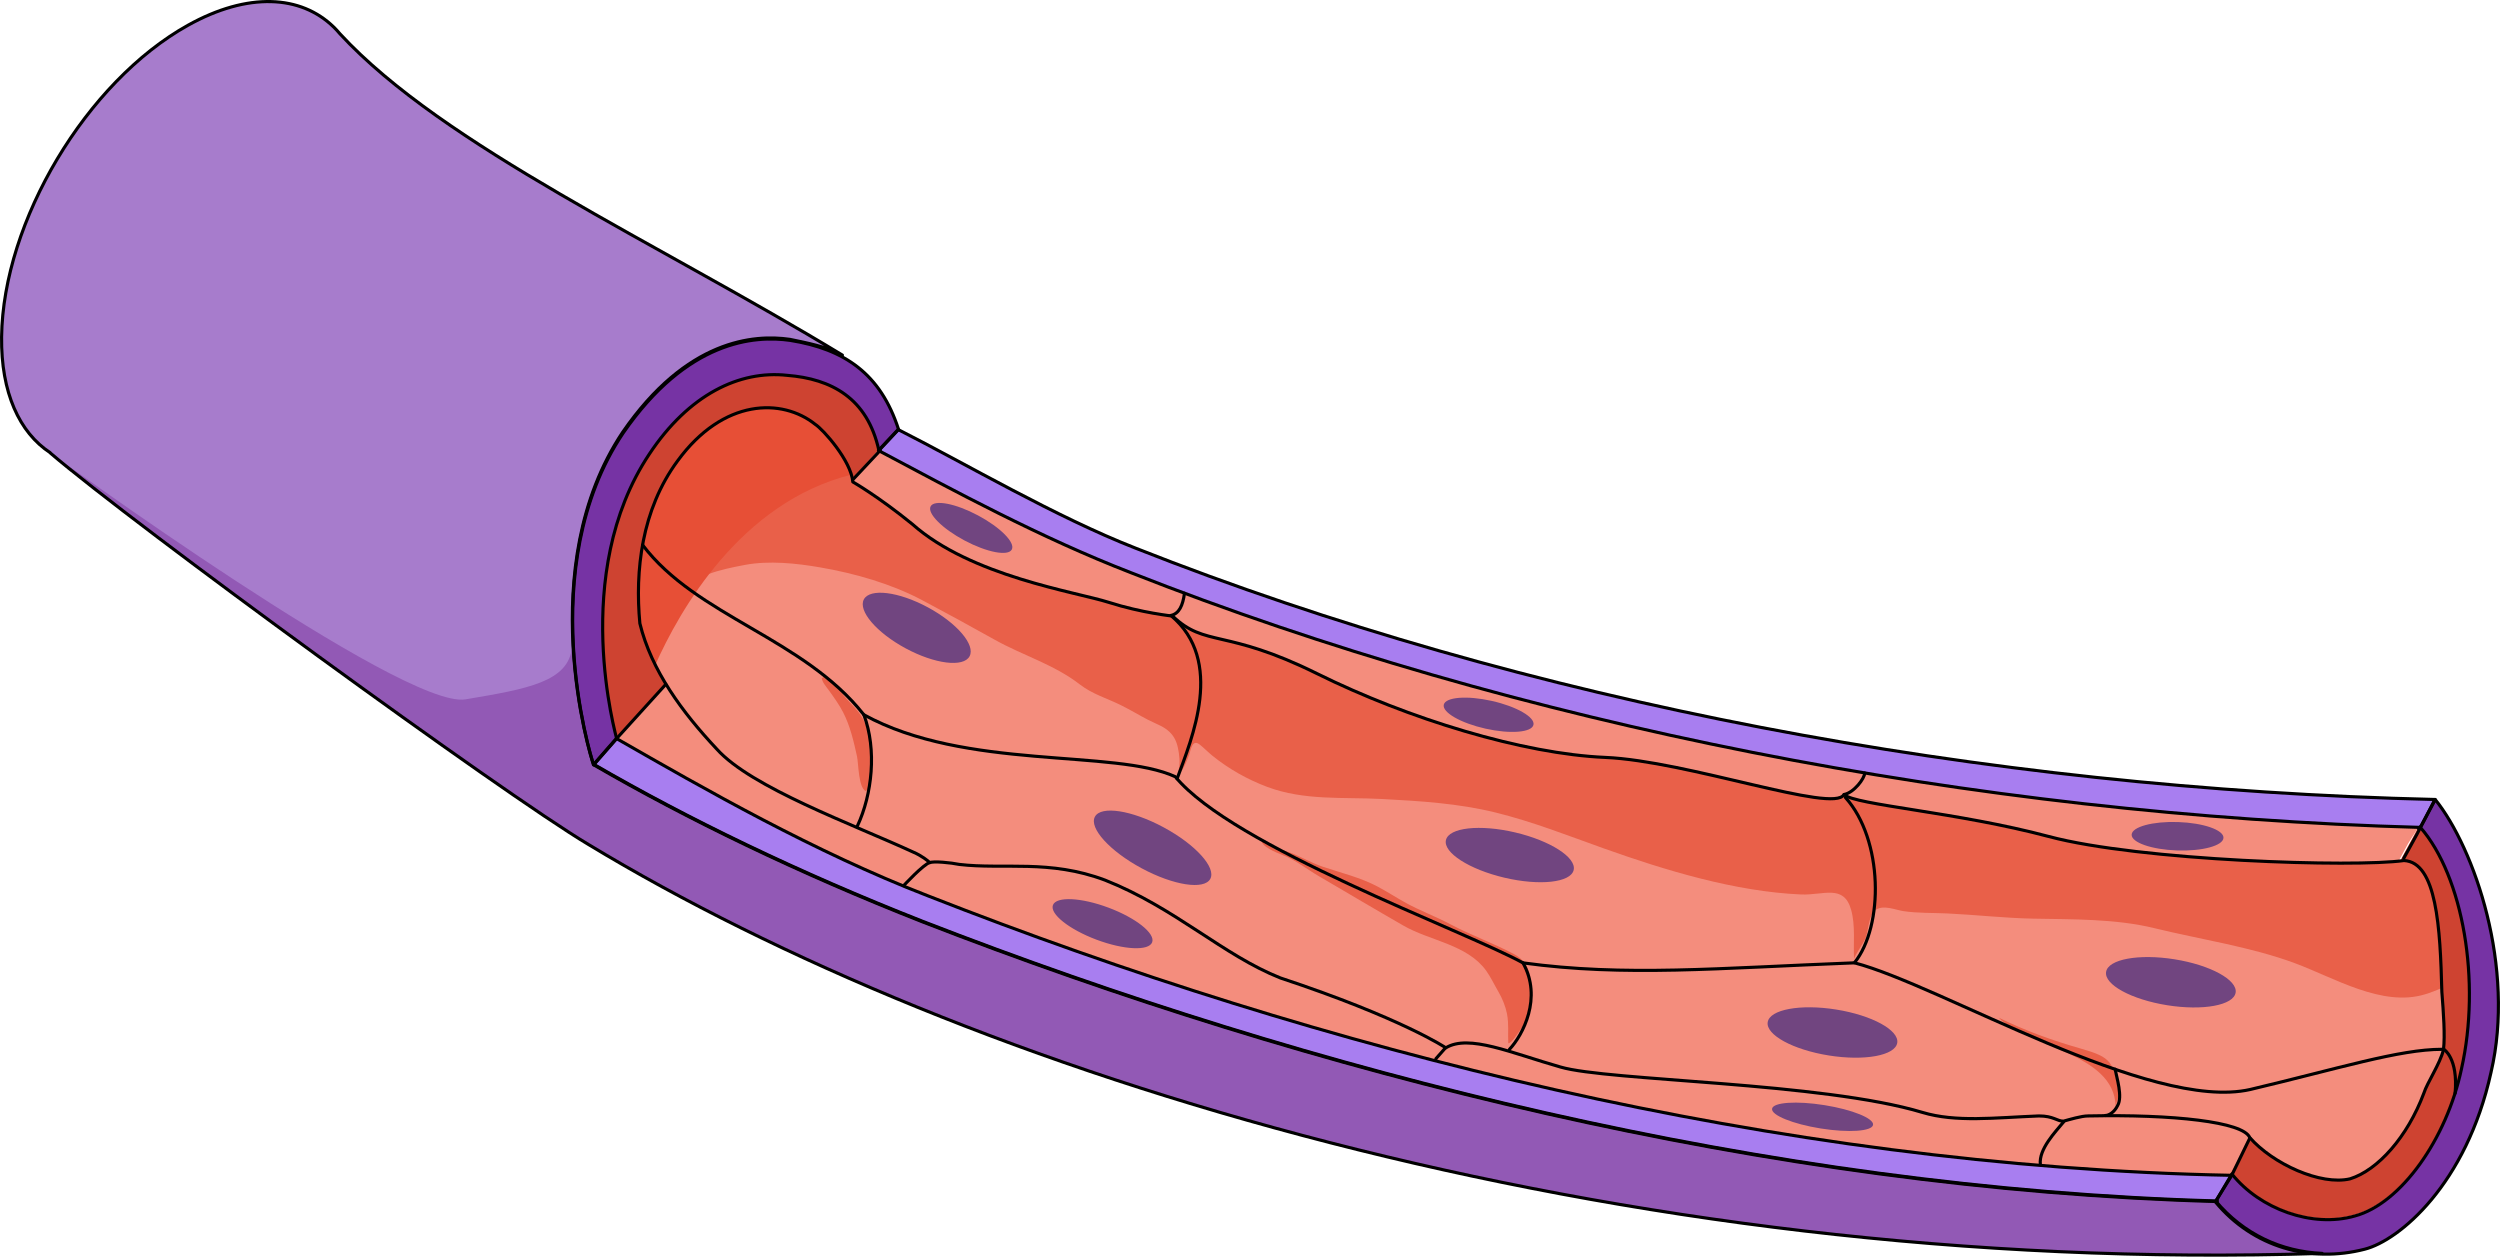 <?xml version="1.0" encoding="utf-8"?>
<!-- Generator: Adobe Illustrator 16.0.0, SVG Export Plug-In . SVG Version: 6.00 Build 0)  -->
<!DOCTYPE svg PUBLIC "-//W3C//DTD SVG 1.1//EN" "http://www.w3.org/Graphics/SVG/1.1/DTD/svg11.dtd">
<svg version="1.1" id="Layer_1" xmlns="http://www.w3.org/2000/svg" xmlns:xlink="http://www.w3.org/1999/xlink" x="0px" y="0px"
	 width="476.807px" height="239.679px" viewBox="0 0 476.807 239.679" enable-background="new 0 0 476.807 239.679"
	 xml:space="preserve">
<g>
	<g>
		<path fill-rule="evenodd" clip-rule="evenodd" fill="#F48D7D" d="M461.239,157.773c-84.982-2.332-172.153-19.653-245.576-48.634
			c-17.184-6.662-33.742-15.656-48.115-23.317c-49.989,54.963-49.989,54.963-49.989,54.963l0,0l0,0
			c16.872,9.66,37.805,21.651,59.362,29.979c74.673,29.313,161.844,51.632,246.428,56.417l35.93-66.288L461.239,157.773
			L461.239,157.773z"/>
		<path fill-rule="evenodd" clip-rule="evenodd" fill="#F48D7D" d="M176.936,170.794c74.689,29.297,161.88,51.604,248.446,53.268
			c15.938-28.964,15.938-28.964,15.938-28.964c-61.252-14.649-206.883-48.94-213.758-50.938
			c-6.563-1.997-59.377-19.976-86.252-29.298c-23.751,25.969-23.751,25.969-23.751,25.969l0,0l0,0
			C134.435,150.485,155.372,162.471,176.936,170.794L176.936,170.794z"/>
		<path fill-rule="evenodd" clip-rule="evenodd" fill="#CE4331" d="M167.601,85.785c-2.188-9.993-9.06-13.658-17.494-14.324
			c-9.06-0.999-18.744,3.664-26.24,14.99c-15.308,22.652-6.561,53.299-6.248,54.298C167.601,85.785,167.601,85.785,167.601,85.785
			L167.601,85.785L167.601,85.785z M425.323,224.028c0,0,0,0,0.313,0c0-0.333,0-0.333,0-0.333
			c5.311,6.662,15.307,10.326,23.43,7.995c8.746-2.332,17.494-14.657,20.305-27.982c3.748-16.655,0.313-36.643-7.811-45.97l0,0
			c-0.311,0-0.623,0-0.623,0h0.313C423.571,227.262,459.497,160.971,425.323,224.028"/>
		<path fill-rule="evenodd" clip-rule="evenodd" fill="#F48D7D" d="M458.433,164.063c-9.373,1.332-50.266,0.078-67.764-4.586
			c-17.496-4.664-36.867-5.996-39.053-7.995c-1.875,3.665-29.895-6.419-45.516-7.085c-15.623-0.667-37.492-7.329-54.988-15.99
			c-17.498-8.661-21.274-4.968-27.523-10.964c0,0-5.908-0.611-12.157-2.611c-6.249-1.998-26.253-4.94-37.501-14.935
			c-6.562-5.329-11.338-8.045-11.338-8.045c-0.313-3.997-5.625-9.993-7.187-10.992c-6.249-4.998-17.496-4.998-26.245,6.995
			c-6.873,9.327-8.123,20.987-7.186,30.981c2.188,8.994,8.123,16.988,14.685,23.984c6.562,7.329,25.933,14.324,37.492,19.654
			c1.562,0.666,2.812,1.666,3.124,1.999c0.625-0.333,4.063,0,5.624,0.333c8.436,0.999,17.185-0.999,27.807,2.998
			c13.435,5.33,22.495,14.324,33.431,18.655c23.12,7.662,31.556,13.325,31.556,13.325c4.374-2.665,12.497,0.999,21.87,3.664
			c9.061,2.665,49.957,3.648,69.049,8.661c6.418,1.686,13.748,1,22.184,0.667c2.811,0,3.436,0.999,4.686,0.999
			c1.25-0.333,3.438-0.999,4.688-0.999c16.246-0.334,29.594,1.121,30.844,4.119c4.375,4.997,13.521,9.205,19.145,7.873
			c5.313-1.666,10.936-7.995,14.061-16.323c0.625-1.999,3.123-5.663,3.748-8.328c0.313-2.665,0-6.996-0.313-10.993
			C465.341,176.799,464.683,164.396,458.433,164.063"/>
		<path fill-rule="evenodd" clip-rule="evenodd" fill="#E96049" d="M458.433,164.063c-9.373,1.332-50.266,0.078-67.764-4.586
			c-17.496-4.664-36.867-5.996-39.053-7.995c-1.875,3.665-29.895-6.419-45.516-7.085c-15.623-0.667-37.492-7.329-54.988-15.99
			c-17.498-8.661-21.274-4.968-27.523-10.964c0,0-5.908-0.611-12.157-2.611c-6.249-1.998-26.253-4.94-37.501-14.935
			c-6.562-5.329-11.338-8.045-11.338-8.045c-0.313-3.997-5.625-9.993-7.187-10.992c-3.187-2.549-7.675-3.793-12.468-2.813
			c-1.636,2.588-3.134,5.262-5.041,7.677c-2.719,3.444-5.556,6.354-7.228,10.48l-1.399,17.722c2.081-1.671,3.019-3.381,5.78-4.409
			c2.267-0.844,4.657-1.328,7.028-1.775c4.583-0.864,9.762-0.319,14.336,0.47c6.647,1.146,13.562,3.118,19.525,6.285
			c4.606,2.445,9.186,4.941,13.732,7.491c5.415,3.036,11.365,4.735,16.293,8.562c2.359,1.831,5.207,2.65,7.856,3.963
			c1.743,0.863,3.407,1.872,5.131,2.771c1.692,0.881,3.356,1.3,4.581,2.83c0.821,1.025,1.12,2.229,1.3,3.505
			c0.224,1.579,0.169,2.751-0.271,4.291c1.092-0.934,1.664-2.435,2.163-3.74c0.415-1.088,0.612-3.348,2.129-2.135
			c0.821,0.656,1.557,1.429,2.376,2.092c3.13,2.53,6.664,4.525,10.43,5.941c7.102,2.671,14.492,1.926,21.916,2.319
			c7.259,0.385,14.545,0.831,21.627,2.572c7.102,1.746,13.701,4.365,20.578,6.819c11.76,4.196,25.188,8.293,37.779,8.82
			c4.188,0.176,8.111-2.029,9.494,2.929c0.846,3.04,0.404,6.304,0.557,9.41c-0.025-0.52,2.027-3.367,2.297-4.252
			c0.5-1.646,0.504-4.363,1.975-5.236c1.475-0.875,3.646,0.1,5.141,0.324c2.75,0.411,5.59,0.31,8.363,0.44
			c5.467,0.259,10.891,0.887,16.371,0.993c7.535,0.146,15.742,0.012,23.068,1.802c8.768,2.144,18.395,3.555,26.838,6.685
			c7.51,2.784,16.656,8.427,24.809,5.956c1.119-0.339,2.168-0.744,3.16-1.2C465.313,176.349,464.567,164.39,458.433,164.063z"/>
		<path fill-rule="evenodd" clip-rule="evenodd" fill="#E96049" d="M157.052,129.263c-0.11,0.021-0.214-0.013-0.326,0.012
			c0.076,0.856,0.845,1.674,1.342,2.366c0.981,1.367,1.968,2.721,2.741,4.221c1.344,2.607,2.013,5.555,2.642,8.392
			c0.299,1.347,0.241,5.964,1.678,6.635c1.33-0.889,0.911-5.136,0.911-6.638c0-2.4-0.184-4.384-1.163-6.563
			c-0.947-2.109-2.511-3.29-3.931-5.014c-0.674-0.817-2.885-4.359-4.007-3.638"/>
		<path fill-rule="evenodd" clip-rule="evenodd" fill="#E96049" d="M251.554,167.118c5.386,3.146,10.742,6.339,16.16,9.446
			c5.031,2.887,12.102,3.561,15.72,8.552c0.885,1.221,1.595,2.759,2.37,4.073c0.707,1.201,1.34,2.759,1.611,4.146
			c0.381,1.94,0.151,3.689,0.248,5.645c0.64-0.006,1.732-1.792,2.172-2.371c0.693-0.91,1.445-1.99,1.797-3.068
			c0.646-1.985,0.561-4.459,0.338-6.513c-0.254-2.332-1.154-3.976-3.271-5.094c-3.928-2.074-8.137-3.563-12.087-5.662
			c-2.751-1.462-5.69-2.541-8.423-4.038c-1.847-1.013-3.618-2.176-5.48-3.16c-3.251-1.718-6.955-2.61-10.438-3.773
			c-2.248-0.75-4.194-1.959-6.348-2.736c-1.07-0.387-2.215-0.631-3.236-1.132c-0.811-0.397-1.384-1.139-2.196-1.529
			c-0.125,1.597,3.043,2.732,4.173,3.18C247.122,164.055,249.249,165.771,251.554,167.118z"/>
		<path fill-rule="evenodd" clip-rule="evenodd" fill="#E96049" d="M403.491,210.956c-0.268-10.17-16.887-11.227-22.299-16.867
			c5.096,2.505,10.221,4.341,15.559,5.867c6.092,1.742,6.271,2.521,7.408,8.666"/>
		<path fill="#E74F36" d="M162.332,90.544c-1.127-3.886-5.527-8.789-6.926-9.685c-6.249-4.998-17.496-4.998-26.245,6.995
			c-6.873,9.327-8.123,20.987-7.186,30.981c0.672,2.764,1.701,5.432,2.99,8.006C129.599,116.42,141.227,95.824,162.332,90.544z"/>
		<path fill-rule="evenodd" clip-rule="evenodd" fill="#7633A4" d="M118.794,82.52c-17.195,25.654-6.253,61.637-5.627,63.303
			c4.377-4.998,4.377-4.998,4.377-4.998c0-0.333-9.067-31.318,6.252-54.307c7.504-11.328,17.195-15.992,26.263-14.992
			c8.441,0.666,15.319,4.33,17.509,14.326c3.751-3.998,3.751-3.998,3.751-3.998c-3.438-10.662-10.317-15.326-20.635-16.992
			C143.806,63.861,130.987,64.861,118.794,82.52L118.794,82.52z"/>
		<path fill-rule="evenodd" clip-rule="evenodd" fill="#7633A4" d="M464.392,152.422c-2.814,5.34-2.814,5.34-2.814,5.34
			c8.133,9.345,11.572,29.369,7.82,46.056c-2.816,13.35-11.574,25.697-20.332,28.033c-8.133,2.337-18.141-1.335-23.459-8.009
			c-3.127,5.339-3.127,5.339-3.127,5.339c7.193,8.678,18.141,11.682,28.463,9.012c6.568-1.669,19.393-12.349,24.084-33.708
			C479.72,184.461,471.899,161.767,464.392,152.422L464.392,152.422z"/>
		<path fill-rule="evenodd" clip-rule="evenodd" fill="#A87EF0" d="M176.864,170.777c-21.561-8.332-42.497-20.33-59.371-29.995
			c-4.375,4.999-4.375,4.999-4.375,4.999c17.812,10.332,39.061,20.663,62.809,29.995c73.746,28.662,160.928,50.992,246.859,53.325
			c0,0,0,0-0.313,0c3.125-4.999,3.125-4.999,3.125-4.999C338.729,222.437,251.547,200.106,176.864,170.777L176.864,170.777z"/>
		<path fill-rule="evenodd" clip-rule="evenodd" fill="#A87EF0" d="M216.542,104.517c-15.313-5.997-32.188-15.991-45.313-22.655
			c-3.75,3.998-3.75,3.998-3.75,3.998c14.375,7.663,30.938,16.658,48.126,23.321c73.438,28.985,160.629,46.31,245.941,48.642l0,0
			c2.813-5.331,2.813-5.331,2.813-5.331C378.108,150.492,290.606,133.835,216.542,104.517L216.542,104.517z"/>
		<path fill="#A77CCC" d="M422.563,229.05c0.313,0,0.313,0,0.313,0c-85.945-2.334-173.142-24.666-246.898-53.331
			c-23.752-9.333-45.005-19.665-62.818-29.998c-0.625-1.667-11.564-37.664,5.625-63.33c12.188-17.666,25.002-18.666,31.878-17.666
			c3.126,0.667,6.876,1.334,10.001,3c-35.55-21.57-76.008-39.845-95.836-61.287c-0.359-0.427-0.729-0.838-1.119-1.223
			c-0.016-0.018-0.033-0.035-0.05-0.054c-0.001,0.002-0.003,0.003-0.005,0.005C57.386-0.955,47.3-1.557,35.847,4.821
			C16.497,15.602,0.582,42.209,0.304,64.248C0.171,74.883,3.708,82.5,9.572,86.337c-0.002,0.006-0.011,0.028-0.011,0.028
			c15.939,13.666,86.408,65.021,102.659,74.688c71.569,43.331,195.333,82.329,330.659,77.996
			C435.065,238.716,427.878,235.382,422.563,229.05z"/>
		<path fill-rule="evenodd" clip-rule="evenodd" fill="#9259B5" d="M9.562,86.358c15.939,13.667,86.408,65.023,102.659,74.69
			c71.569,43.333,195.333,82.333,330.659,78c-7.814-0.334-15.002-3.667-20.316-10c0.313,0,0.313,0,0.313,0
			c-85.945-2.334-173.142-24.667-246.898-53.334c-23.752-9.333-45.005-19.666-62.818-30l0,0c-0.313-1-3.126-10-4.063-22.333
			c-0.625,6.667-8.438,8-20.314,10S9.562,86.358,9.562,86.358L9.562,86.358z"/>
		
			<path fill="none" stroke="#000000" stroke-width="0.6" stroke-linecap="round" stroke-linejoin="round" stroke-miterlimit="10" d="
			M118.854,82.58c-17.196,25.653-6.254,61.636-5.628,63.302c4.377-4.997,4.377-4.997,4.377-4.997c0-0.334-9.067-31.318,6.253-54.307
			c7.504-11.328,17.195-15.992,26.262-14.993c8.441,0.666,15.32,4.331,17.509,14.326c3.751-3.998,3.751-3.998,3.751-3.998
			c-3.438-10.661-10.316-15.325-20.635-16.991C143.866,63.922,131.048,64.922,118.854,82.58L118.854,82.58z"/>
		
			<path fill="none" stroke="#000000" stroke-width="0.6" stroke-linecap="round" stroke-linejoin="round" stroke-miterlimit="10" d="
			M464.452,152.481c-2.814,5.34-2.814,5.34-2.814,5.34c8.133,9.345,11.572,29.369,7.818,46.056
			c-2.814,13.35-11.572,25.698-20.33,28.034c-8.133,2.336-18.143-1.335-23.459-8.01c-3.129,5.34-3.129,5.34-3.129,5.34
			c7.195,8.677,18.143,11.681,28.465,9.011c6.568-1.669,19.393-12.348,24.084-33.707
			C479.778,184.521,471.96,161.826,464.452,152.481L464.452,152.481z"/>
		
			<line fill="none" stroke="#000000" stroke-width="0.6" stroke-linecap="round" stroke-linejoin="round" stroke-miterlimit="10" x1="429.099" y1="217.042" x2="425.659" y2="224.122"/>
		
			<path fill="none" stroke="#000000" stroke-width="0.6" stroke-linecap="round" stroke-linejoin="round" stroke-miterlimit="10" d="
			M176.925,170.837c-21.562-8.332-42.498-20.33-59.371-29.995c-4.375,4.999-4.375,4.999-4.375,4.999
			c17.811,10.332,39.06,20.664,62.809,29.996c73.745,28.662,160.928,50.992,246.859,53.325c0,0,0,0-0.313,0
			c3.125-4.999,3.125-4.999,3.125-4.999C338.79,222.496,251.606,200.166,176.925,170.837L176.925,170.837z"/>
		
			<path fill="none" stroke="#000000" stroke-width="0.6" stroke-linecap="round" stroke-linejoin="round" stroke-miterlimit="10" d="
			M216.602,104.553c-15.313-5.99-32.188-15.975-45.313-22.631c-3.75,3.994-3.75,3.994-3.75,3.994
			c14.375,7.654,30.938,16.641,48.126,23.297c73.438,28.954,160.628,46.261,245.942,48.59l0,0c2.813-5.324,2.813-5.324,2.813-5.324
			C378.167,150.481,290.665,133.841,216.602,104.553L216.602,104.553z M458.446,163.713c5-8.986,2.848-5.577,2.848-5.577"/>
		
			<path fill="none" stroke="#000000" stroke-width="0.6" stroke-linecap="round" stroke-linejoin="round" stroke-miterlimit="10" d="
			M122.554,103.932c10.313,13.662,30.643,17.728,42.205,32.391c19.377,10.664,47.834,6.483,59.398,11.815
			c10.938,13.33,54.746,29.173,66.311,35.505c19.375,2.666,37.281,0.99,63.221-0.009c16.564,4.332,56.422,28.488,75.484,24.156
			c16.877-3.999,28.439-7.665,36.566-7.665"/>
		
			<path fill="none" stroke="#000000" stroke-width="0.6" stroke-linecap="round" stroke-linejoin="round" stroke-miterlimit="10" d="
			M223.318,117.381c10.319,8.689,3.996,23.454,1.181,31.141"/>
		
			<path fill="none" stroke="#000000" stroke-width="0.6" stroke-linecap="round" stroke-linejoin="round" stroke-miterlimit="10" d="
			M351.979,152.122c7.199,7.997,7.344,24.494,1.709,31.491"/>
		
			<path fill="none" stroke="#000000" stroke-width="0.6" stroke-linecap="round" stroke-linejoin="round" stroke-miterlimit="10" d="
			M164.763,136.33c2.496,6.681,1.576,15.18-1.232,21.191"/>
		
			<path fill="none" stroke="#000000" stroke-width="0.6" stroke-linecap="round" stroke-linejoin="round" stroke-miterlimit="10" d="
			M290.454,183.623c3.768,6.673-0.045,13.829-2.556,16.499"/>
		
			<path fill="none" stroke="#000000" stroke-width="0.6" stroke-linecap="round" stroke-linejoin="round" stroke-miterlimit="10" d="
			M403.401,203.938c0.322,1.664,1.451,5.243,0.482,6.907c-0.646,1.331-1.697,1.906-2.342,1.906"/>
		
			<path fill="none" stroke="#000000" stroke-width="0.6" stroke-linecap="round" stroke-linejoin="round" stroke-miterlimit="10" d="
			M458.493,164.122c-9.373,1.333-50.268,0.078-67.764-4.586c-17.496-4.663-36.867-5.996-39.055-7.994
			c-1.873,3.664-29.893-6.42-45.516-7.086c-15.621-0.666-37.492-7.329-54.988-15.99c-17.496-8.661-21.273-4.968-27.522-10.964
			c0,0-5.908-0.612-12.157-2.61c-6.248-1.999-26.253-4.941-37.5-14.936c-6.563-5.33-11.339-8.044-11.339-8.044
			c-0.313-3.998-5.624-9.994-7.187-10.993c-6.248-4.997-17.496-4.997-26.244,6.995c-6.873,9.328-8.123,20.987-7.186,30.98
			c2.187,8.995,8.123,16.99,14.684,23.985c6.562,7.329,25.933,14.325,37.492,19.655c1.563,0.666,2.813,1.665,3.125,1.998
			c0.625-0.333,4.062,0,5.623,0.333c8.436,1,17.185-0.999,27.807,2.999c13.436,5.329,22.496,14.324,33.432,18.654
			c23.119,7.662,31.556,13.325,31.556,13.325c4.374-2.665,12.497,1,21.87,3.664c9.061,2.665,49.896,2.89,69.049,8.662
			c6.354,1.915,13.746,0.999,22.182,0.666c2.813,0,3.438,0.999,4.688,0.999c1.25-0.333,3.436-0.999,4.686-0.999
			c16.248-0.333,29.596,1.121,30.846,4.119c4.373,4.997,13.521,9.206,19.145,7.873c5.311-1.665,10.936-7.995,14.059-16.323
			c0.625-1.998,3.125-5.663,3.75-8.328c0.313-2.665,0-6.995-0.313-10.993C465.401,176.859,464.741,164.456,458.493,164.122"/>
		
			<path fill="none" stroke="#000000" stroke-width="0.6" stroke-linecap="round" stroke-linejoin="round" stroke-miterlimit="10" d="
			M223.318,117.381c1.575-0.332,2.275-1.912,2.59-4.237"/>
		
			<path fill="none" stroke="#000000" stroke-width="0.6" stroke-linecap="round" stroke-linejoin="round" stroke-miterlimit="10" d="
			M351.739,151.521c1.828-0.341,3.898-3.06,3.898-4.084"/>
		
			<line fill="none" stroke="#000000" stroke-width="0.6" stroke-linecap="round" stroke-linejoin="round" stroke-miterlimit="10" x1="275.658" y1="199.882" x2="273.858" y2="201.922"/>
		
			<path fill="none" stroke="#000000" stroke-width="0.6" stroke-linecap="round" stroke-linejoin="round" stroke-miterlimit="10" d="
			M177.378,164.481c-1.26,0.342-5.039,4.44-5.039,4.44"/>
		
			<path fill="none" stroke="#000000" stroke-width="0.6" stroke-linecap="round" stroke-linejoin="round" stroke-miterlimit="10" d="
			M466.099,200.122c0,0,2.76,1.68,2.146,8.399"/>
		
			<path fill="none" stroke="#000000" stroke-width="0.6" stroke-linecap="round" stroke-linejoin="round" stroke-miterlimit="10" d="
			M393.618,213.922c-1.6,1.958-4.799,5.223-4.479,8.16"/>
		
			<line fill="none" stroke="#000000" stroke-width="0.6" stroke-linecap="round" stroke-linejoin="round" stroke-miterlimit="10" x1="126.979" y1="130.521" x2="117.618" y2="140.842"/>
		
			<line fill="none" stroke="#000000" stroke-width="0.6" stroke-linecap="round" stroke-linejoin="round" stroke-miterlimit="10" x1="167.898" y1="85.882" x2="162.618" y2="91.521"/>
		
			<path fill="none" stroke="#000000" stroke-width="0.6" stroke-linecap="round" stroke-linejoin="round" stroke-miterlimit="10" d="
			M422.563,229.05c0.313,0,0.313,0,0.313,0c-85.945-2.334-173.142-24.666-246.898-53.331c-23.752-9.333-45.005-19.665-62.818-29.998
			c-0.625-1.667-11.564-37.664,5.625-63.33c12.188-17.666,25.002-18.666,31.878-17.666c3.126,0.667,6.876,1.334,10.001,3
			c-35.55-21.57-76.008-39.845-95.836-61.287c-0.359-0.427-0.729-0.838-1.119-1.223c-0.016-0.018-0.033-0.035-0.05-0.054
			c-0.001,0.002-0.003,0.003-0.005,0.005C57.386-0.955,47.3-1.557,35.847,4.821C16.497,15.602,0.582,42.209,0.304,64.248
			C0.171,74.883,3.708,82.5,9.572,86.337c-0.002,0.006-0.011,0.028-0.011,0.028c15.939,13.666,86.408,65.021,102.659,74.688
			c71.569,43.331,195.333,82.329,330.659,77.996C435.065,238.716,427.878,235.382,422.563,229.05z"/>
	</g>
	
		<ellipse transform="matrix(0.974 0.229 -0.229 0.974 44.838 -61.482)" fill="#714580" cx="287.898" cy="162.868" rx="12.504" ry="4.434"/>
	
		<ellipse transform="matrix(0.88 0.474 -0.474 0.88 77.769 -68.602)" fill="#714580" cx="174.858" cy="119.841" rx="11.454" ry="4.449"/>
	
		<ellipse transform="matrix(0.88 0.474 -0.474 0.88 103.061 -84.919)" fill="#714580" cx="219.852" cy="161.821" rx="12.503" ry="4.434"/>
	
		<ellipse transform="matrix(0.936 0.351 -0.351 0.936 75.29 -62.631)" fill="#714580" cx="210.317" cy="176.258" rx="10.109" ry="3.262"/>
	
		<ellipse transform="matrix(0.976 0.219 -0.219 0.976 36.823 -58.921)" fill="#714580" cx="283.767" cy="136.373" rx="8.764" ry="2.712"/>
	
		<ellipse transform="matrix(0.883 0.47 -0.47 0.883 69.047 -75.222)" fill="#714580" cx="185.162" cy="100.661" rx="8.764" ry="2.712"/>
	
		<ellipse transform="matrix(0.999 0.034 -0.034 0.999 5.589 -13.87)" fill="#714580" cx="415.556" cy="159.392" rx="8.765" ry="2.712"/>
	
		<ellipse transform="matrix(0.988 0.158 -0.158 0.988 35.355 -52.599)" fill="#714580" cx="349.407" cy="196.674" rx="12.504" ry="4.434"/>
	
		<ellipse transform="matrix(0.988 0.158 -0.158 0.988 37.869 -52.107)" fill="#714580" cx="347.52" cy="212.752" rx="9.748" ry="2.253"/>
	
		<ellipse transform="matrix(0.988 0.158 -0.158 0.988 34.647 -62.882)" fill="#714580" cx="413.909" cy="187.069" rx="12.504" ry="4.434"/>
</g>
</svg>
